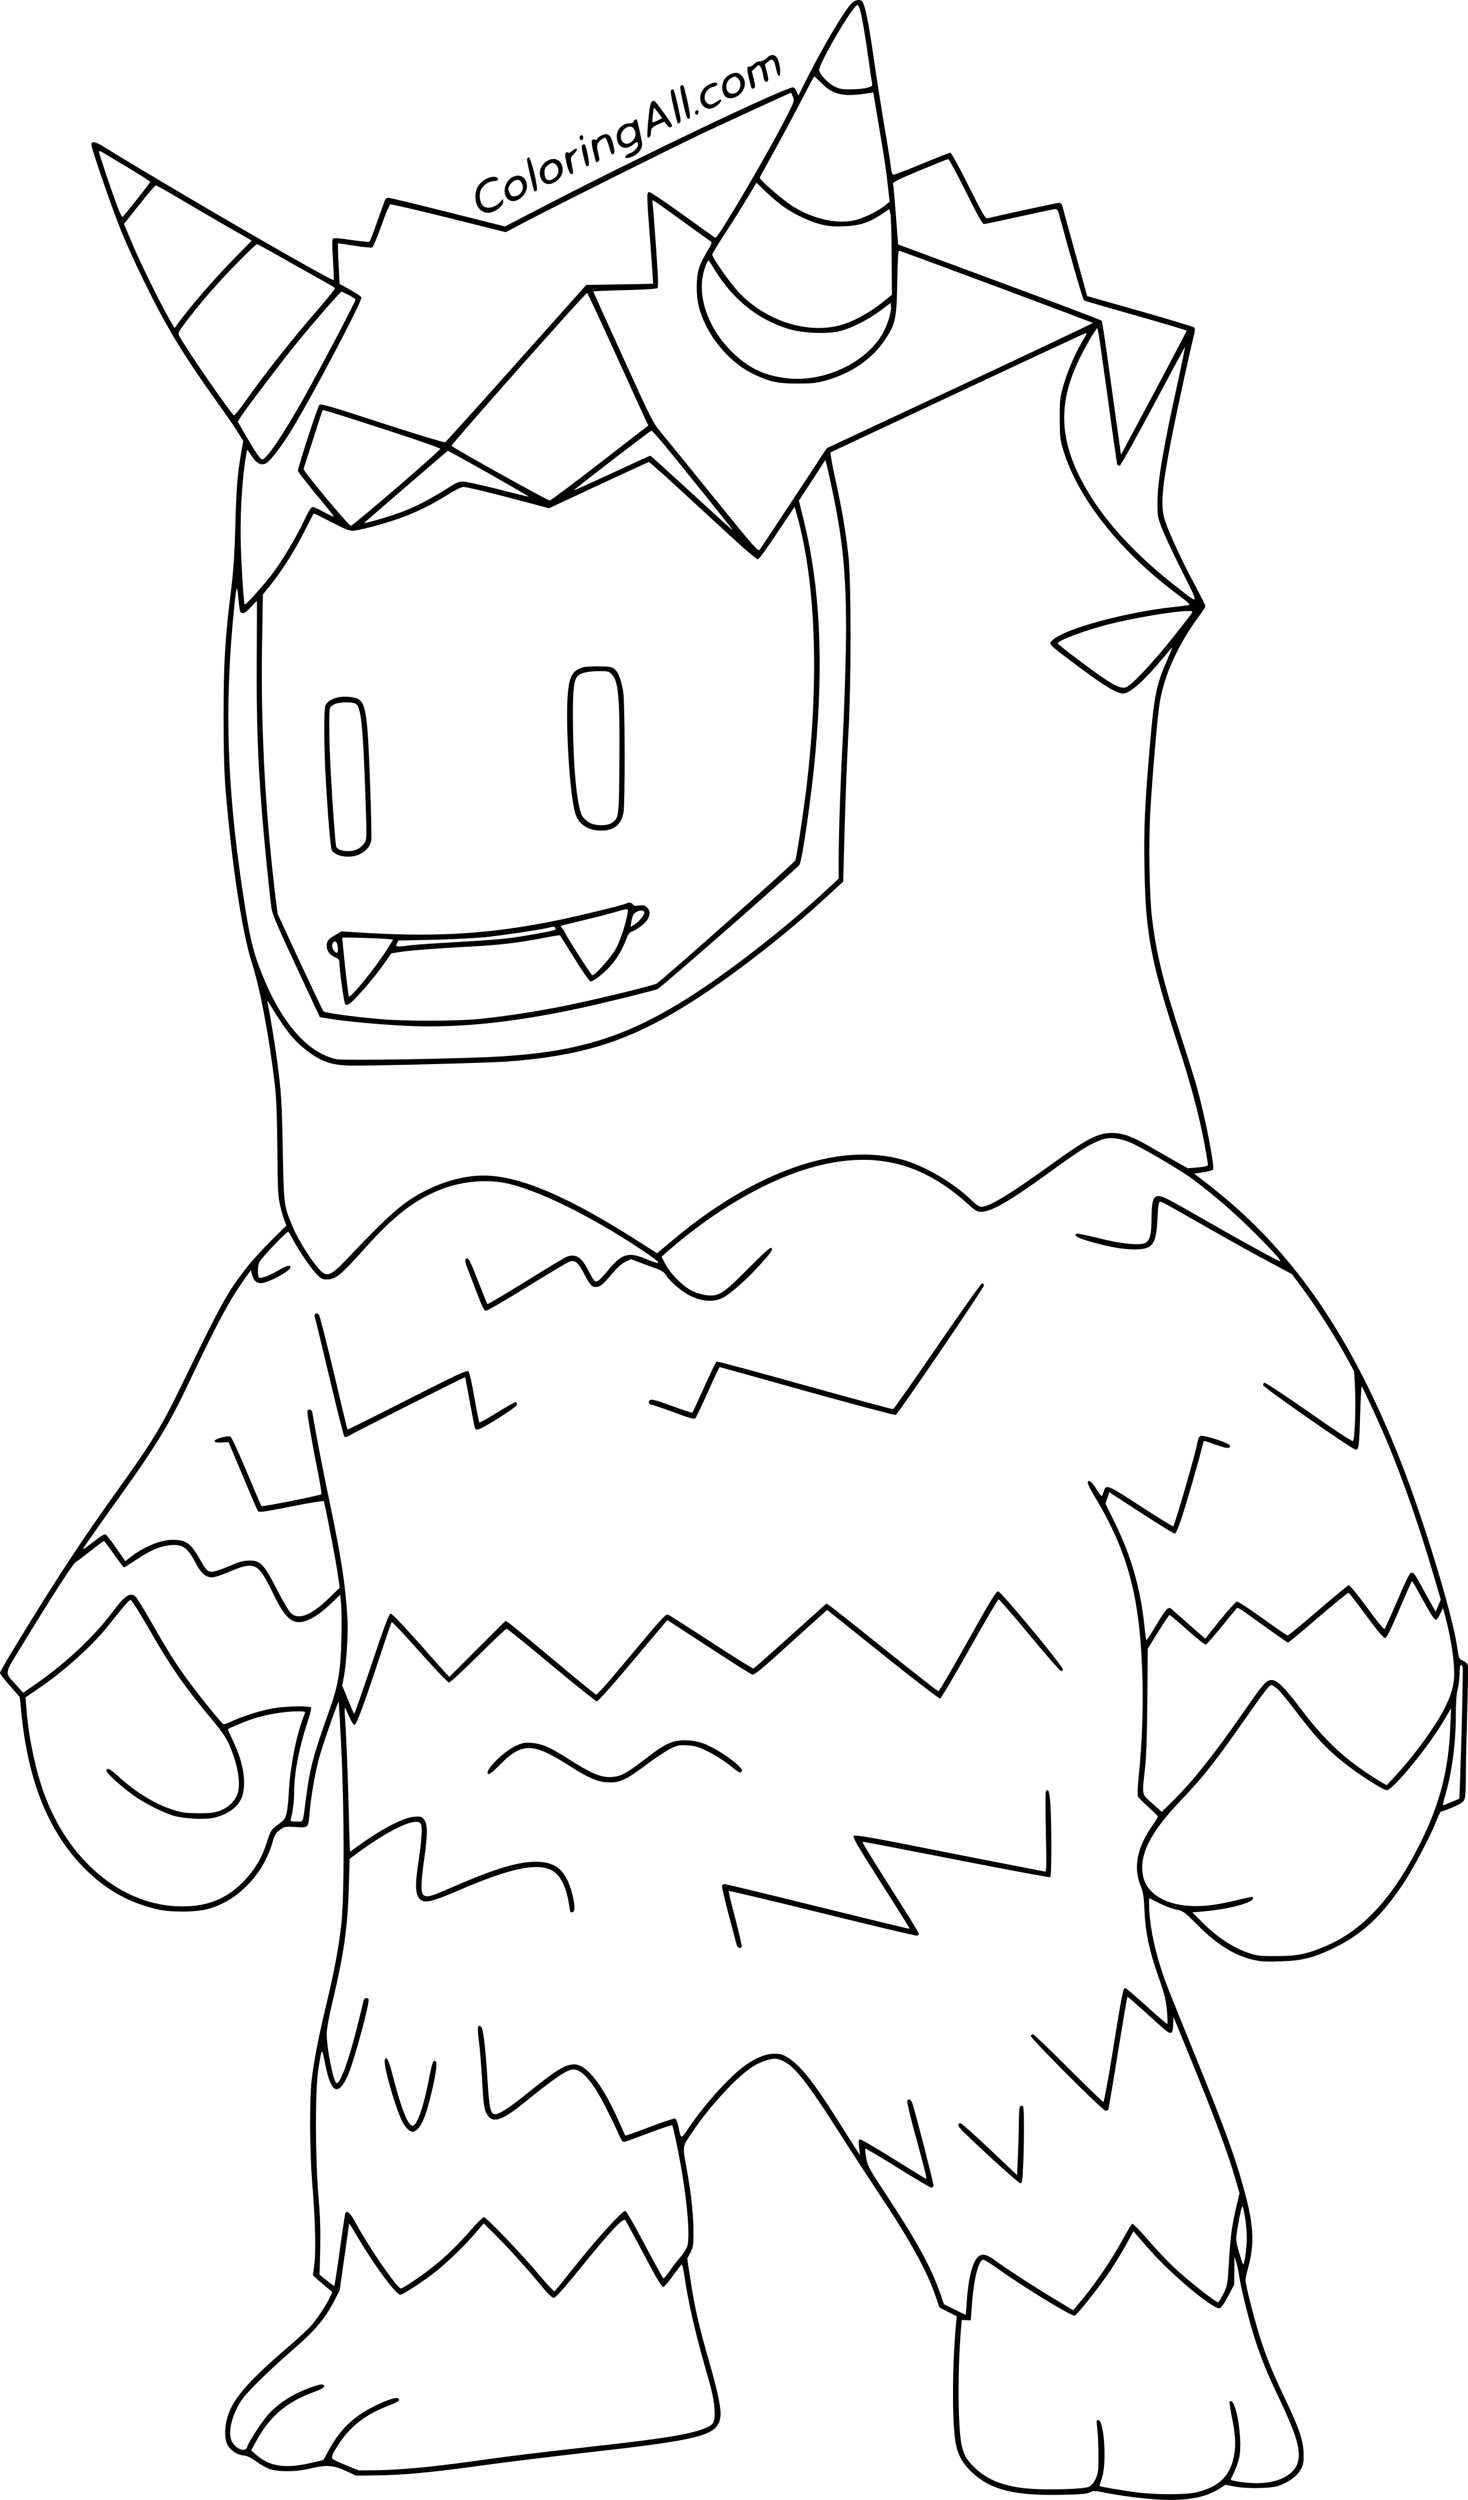 <?xml version="1.0" encoding="UTF-8"?>
<svg xmlns="http://www.w3.org/2000/svg" version="1.0" viewBox="0 0 1172.735 1996.83" preserveAspectRatio="xMidYMid meet">
  <g transform="translate(-202,1998.982) scale(0.1,-0.1)" fill="#000000" stroke="none">
    <path d="M8820 19960 c-63 -67 -230 -351 -362 -614 l-60 -120 -13 31 c-7 16 -19 32 -27 35 -36 14 -1193 -536 -1943 -924 l-361 -187 -454 114 c-250 63 -465 115 -477 115 -14 0 -24 -9 -31 -27 -6 -16 -33 -93 -62 -173 -28 -80 -54 -148 -58 -151 -4 -4 -69 3 -145 14 -92 14 -141 17 -147 11 -7 -7 -7 -63 0 -169 5 -87 8 -160 6 -162 -13 -13 -1238 696 -1840 1066 -68 42 -96 46 -96 15 0 -30 157 -486 230 -669 39 -99 123 -284 185 -411 181 -371 315 -593 582 -966 76 -106 156 -222 177 -257 l39 -63 -17 -97 c-30 -180 -38 -276 -46 -581 -6 -227 -15 -356 -33 -505 -49 -387 -61 -590 -61 -1015 0 -282 5 -454 17 -600 49 -583 132 -1134 208 -1367 67 -207 140 -595 185 -983 12 -102 17 -253 20 -512 2 -326 5 -375 23 -452 11 -47 27 -101 35 -120 l14 -35 -119 -118 c-66 -65 -156 -164 -200 -220 -151 -193 -199 -279 -516 -933 -171 -352 -235 -456 -572 -925 -246 -344 -477 -699 -779 -1198 -56 -92 -102 -173 -102 -180 0 -7 36 -53 79 -103 l79 -90 12 -120 c54 -560 222 -969 517 -1260 169 -167 361 -271 588 -319 89 -19 270 -19 359 0 243 51 465 270 542 535 18 64 27 79 60 103 37 27 43 28 127 23 104 -6 100 -9 111 122 9 109 42 305 72 418 21 84 154 467 160 462 1 -2 10 -165 20 -363 25 -503 25 -1203 1 -1413 -23 -201 -56 -376 -123 -655 -61 -256 -97 -442 -115 -597 -17 -148 -15 -575 5 -815 24 -283 31 -542 17 -650 l-11 -90 33 -30 c18 -16 53 -46 77 -66 l44 -36 -19 -44 c-27 -60 -103 -174 -154 -231 -23 -26 -108 -104 -189 -174 -304 -260 -430 -405 -472 -542 -27 -84 -28 -176 -5 -227 22 -46 79 -84 131 -89 28 -2 58 -16 103 -49 35 -26 86 -54 114 -62 72 -21 205 -19 306 5 136 33 191 30 291 -16 l85 -39 160 2 c209 2 447 24 835 78 173 24 538 69 810 100 963 108 1080 139 1105 286 9 55 -17 191 -80 410 -95 330 -125 462 -164 721 l-21 137 25 47 c23 43 25 58 25 168 0 129 -17 291 -50 477 -39 219 -42 194 36 311 144 217 372 462 498 537 66 39 147 63 185 55 118 -28 211 -140 528 -639 77 -121 203 -314 280 -430 248 -370 391 -629 458 -829 l30 -88 69 -35 69 -35 -6 -66 c-29 -310 -32 -730 -7 -919 15 -110 54 -186 135 -262 151 -141 338 -187 720 -179 146 3 197 7 221 19 28 14 39 14 95 3 134 -28 339 -55 474 -61 213 -9 357 18 467 88 l48 31 68 -13 c98 -20 294 -17 357 5 80 29 143 74 173 125 24 40 27 56 26 126 -1 107 -33 201 -144 436 -107 223 -154 341 -209 514 -45 145 -111 406 -111 442 0 13 9 56 20 95 50 182 47 322 -15 565 -73 283 -155 513 -407 1133 -229 564 -230 566 -268 680 -61 184 -100 386 -100 521 l0 57 78 -39 c42 -22 104 -45 137 -52 58 -12 64 -16 170 -122 159 -160 299 -247 453 -281 57 -13 106 -15 216 -11 167 5 264 30 421 106 228 111 383 255 560 522 80 120 226 400 265 507 12 34 28 62 34 62 6 0 47 15 91 33 54 23 84 42 92 58 9 16 13 77 13 184 0 88 5 319 11 513 6 194 8 364 5 378 -4 16 -19 30 -39 39 -31 13 -33 16 -45 102 -35 257 -273 1038 -457 1502 -365 923 -789 1565 -1355 2054 -63 54 -154 129 -203 165 l-87 67 70 11 c39 6 75 15 80 20 17 17 -61 418 -130 666 -17 59 -72 237 -124 396 -140 426 -198 661 -232 942 -22 175 -29 602 -15 850 17 299 59 782 76 881 37 221 150 466 316 690 27 37 49 71 49 77 0 6 -39 84 -86 172 -98 182 -200 401 -235 505 -40 119 -30 253 52 675 40 203 146 691 175 804 11 43 12 62 4 70 -6 6 -201 65 -433 131 l-422 120 -97 350 c-53 193 -99 360 -102 373 -4 12 -14 22 -24 22 -14 0 -465 -97 -575 -124 -15 -4 -41 42 -150 260 -77 155 -137 264 -145 264 -8 0 -111 -41 -230 -90 -119 -50 -222 -88 -228 -86 -6 2 -14 33 -18 68 -4 34 -27 181 -52 324 -24 144 -62 387 -84 540 -40 280 -70 425 -91 450 -19 24 -59 16 -89 -16z m69 -42 c14 -43 45 -224 71 -413 11 -82 23 -162 26 -177 5 -25 2 -28 -38 -39 -24 -7 -81 -13 -128 -13 -70 -1 -93 3 -132 22 -51 25 -115 92 -124 129 -11 41 271 523 306 523 5 0 13 -15 19 -32z m-301 -597 c89 -90 173 -107 373 -75 l35 6 42 -249 c51 -304 60 -362 76 -509 l13 -115 -36 -30 c-49 -40 -155 -94 -225 -114 -142 -41 -343 1 -512 106 -79 50 -264 210 -264 229 0 5 24 50 54 102 61 107 248 455 325 606 29 56 54 102 56 102 2 0 30 -27 63 -59z m-234 -103 c13 -31 12 -37 -41 -141 -143 -287 -554 -987 -578 -987 -3 0 -120 84 -261 186 -149 108 -262 183 -270 180 -19 -7 -18 -23 11 -405 13 -179 24 -326 22 -327 -1 -1 -122 -4 -268 -6 l-266 -4 -35 -40 c-19 -21 -270 -302 -557 -624 -287 -322 -528 -588 -534 -593 -7 -4 -225 62 -502 152 -406 133 -492 158 -503 147 -14 -13 -172 -498 -172 -526 0 -8 66 -93 145 -189 80 -95 144 -176 142 -178 -3 -2 -38 14 -78 36 -41 23 -82 41 -91 41 -12 0 -32 -31 -68 -107 -70 -149 -191 -348 -274 -452 -86 -107 -195 -226 -201 -220 -7 8 -24 256 -31 464 -7 216 7 491 32 665 9 58 17 106 18 107 1 2 18 -21 37 -50 40 -61 77 -79 116 -57 33 19 116 127 193 250 162 262 577 1048 567 1074 -3 8 -44 36 -90 61 l-84 47 -6 112 c-4 61 -7 134 -7 162 l0 51 130 -20 c71 -11 135 -17 143 -14 8 3 40 80 73 172 32 92 65 170 72 172 7 3 217 -46 467 -108 l455 -114 167 88 c250 131 1210 610 1428 712 172 81 676 312 683 314 2 1 9 -13 16 -31z m-5302 -573 c92 -55 168 -104 168 -108 0 -7 -170 -223 -220 -280 -4 -5 -22 29 -39 75 -42 109 -151 432 -151 447 0 7 15 3 38 -11 20 -13 112 -68 204 -123z m6683 -185 c89 -180 134 -260 145 -260 9 0 137 27 285 60 148 33 277 60 286 60 13 0 21 -12 28 -37 106 -391 192 -687 201 -693 6 -4 193 -58 415 -121 223 -63 405 -117 405 -121 0 -3 -118 -228 -262 -499 l-263 -492 -26 189 c-15 104 -48 343 -74 531 -26 187 -50 346 -54 351 -3 5 -370 144 -816 309 l-810 300 -7 89 c-22 291 -30 381 -34 395 -4 13 41 35 213 107 120 50 223 91 228 91 6 1 69 -116 140 -259z m-1453 -123 c84 -60 213 -120 305 -142 55 -13 99 -16 180 -13 123 6 195 29 298 98 l60 40 8 -38 c5 -20 10 -174 10 -342 l2 -305 -84 -67 c-103 -82 -234 -152 -337 -178 -265 -68 -593 41 -804 267 -71 76 -210 274 -210 299 0 7 46 84 103 171 57 87 136 213 177 281 l73 122 76 -73 c42 -40 106 -94 143 -120z m-4808 54 c111 -65 281 -165 379 -221 l178 -102 -168 -172 c-139 -142 -337 -372 -428 -499 l-20 -28 -40 68 c-75 130 -232 449 -298 606 l-67 158 123 154 c67 85 126 154 131 154 5 1 100 -52 210 -118z m3991 -162 c121 -88 226 -164 234 -168 10 -6 5 -23 -28 -76 -69 -116 -84 -166 -85 -285 -1 -117 20 -202 76 -315 81 -161 224 -308 371 -380 133 -65 197 -79 357 -79 109 0 151 4 218 22 209 57 376 170 482 328 84 126 93 167 98 462 3 185 7 252 16 249 221 -78 1546 -573 1546 -577 0 -3 -478 -230 -1062 -503 l-1063 -497 -260 -395 c-143 -217 -267 -404 -275 -415 -14 -18 -33 4 -360 407 -190 235 -379 468 -421 518 -75 90 -78 97 -312 611 -130 286 -237 522 -237 525 0 3 113 8 251 11 159 4 255 10 262 17 7 7 4 99 -12 323 -12 172 -24 328 -27 346 -3 17 -1 32 3 32 4 0 107 -73 228 -161z m-3213 -287 c95 -54 233 -131 306 -172 73 -40 135 -77 138 -81 3 -5 -53 -75 -123 -156 -226 -261 -426 -513 -602 -761 -40 -57 -77 -102 -82 -100 -21 8 -381 530 -438 636 -11 20 -5 31 50 105 121 160 255 314 408 470 85 86 158 157 163 157 4 0 86 -44 180 -98z m3467 -90 c147 -246 342 -407 591 -487 112 -36 307 -46 415 -21 94 22 232 92 330 166 l80 60 3 -31 c4 -40 -30 -151 -67 -214 -138 -239 -479 -395 -778 -355 -169 22 -286 78 -410 194 -209 197 -303 470 -234 679 12 37 26 67 29 67 4 0 22 -26 41 -58z m-2912 -219 c29 -16 53 -32 53 -37 0 -15 -286 -560 -408 -776 -169 -302 -303 -500 -337 -500 -16 0 -51 52 -143 210 l-53 92 27 42 c51 78 342 461 449 591 137 168 344 405 353 405 4 0 30 -12 59 -27z m2108 -420 c109 -241 218 -479 241 -530 l43 -92 -385 -298 c-211 -164 -392 -299 -402 -301 -14 -2 -761 413 -785 437 -7 7 1069 1221 1083 1221 3 0 96 -197 205 -437z m3956 -412 c38 -283 72 -518 75 -523 3 -4 11 -8 19 -8 7 0 125 211 266 475 139 261 254 474 255 472 2 -2 -21 -113 -50 -248 -122 -551 -169 -822 -169 -984 -1 -112 1 -126 33 -210 18 -49 90 -203 160 -342 142 -285 145 -276 -37 -134 -351 273 -606 557 -758 844 -191 358 -191 657 -1 1022 28 55 67 124 86 153 l35 53 8 -28 c4 -15 39 -259 78 -542z m-171 523 c0 -3 -18 -36 -40 -72 -55 -94 -117 -240 -148 -352 -24 -85 -27 -111 -26 -255 0 -145 3 -168 28 -250 120 -393 459 -818 931 -1167 47 -34 81 -65 77 -69 -4 -3 -61 -11 -127 -18 -372 -39 -869 -173 -964 -262 -36 -34 -40 -30 139 -165 257 -195 367 -264 422 -264 55 0 173 106 327 293 35 42 65 77 67 77 1 0 -17 -44 -40 -98 -88 -198 -106 -287 -140 -687 -41 -481 -49 -653 -43 -982 8 -523 51 -744 267 -1407 104 -318 172 -575 215 -809 14 -76 25 -144 25 -152 0 -9 -24 -15 -80 -20 l-81 -7 -97 55 c-53 30 -148 84 -210 120 -138 80 -214 107 -299 107 -112 0 -200 -46 -483 -250 -323 -234 -497 -340 -558 -340 -18 0 -42 15 -77 49 -141 139 -372 275 -549 326 -511 146 -1181 -87 -1838 -638 l-129 -108 -147 94 c-569 364 -954 527 -1242 527 -141 0 -305 -43 -455 -118 -175 -87 -284 -181 -610 -524 -135 -143 -165 -162 -210 -138 -50 27 -192 240 -246 369 -72 172 -71 166 -80 611 -7 391 -11 453 -45 715 -15 117 -56 369 -74 450 -5 25 -5 34 1 25 144 -234 201 -307 301 -385 117 -92 200 -122 344 -127 123 -4 1103 21 1259 32 566 41 929 148 1357 401 353 207 850 587 1228 939 l106 98 12 443 c7 244 20 572 29 729 24 415 24 1229 0 1437 -24 208 -50 361 -104 607 -26 116 -42 211 -37 213 5 2 464 217 1019 478 556 260 1013 474 1018 474 4 1 7 -2 7 -5z m-5525 -791 c199 -65 362 -122 362 -128 3 -13 -697 -615 -714 -615 -17 0 -383 439 -378 454 2 6 36 112 76 236 39 124 73 228 75 232 5 7 68 -13 579 -179z m2216 -175 c403 -498 501 -621 478 -602 -13 11 -165 150 -336 307 -172 158 -315 287 -318 287 -3 0 -141 -63 -307 -140 -166 -77 -302 -139 -304 -137 -4 4 611 477 621 477 6 0 81 -87 166 -192z m-1466 -150 c178 -101 322 -184 320 -186 -1 -1 -110 25 -241 59 -131 33 -257 61 -280 62 -31 2 -54 -6 -95 -32 -215 -137 -344 -199 -532 -255 -136 -41 -174 -50 -164 -40 16 16 662 573 665 573 2 1 149 -81 327 -181z m2755 -188 c82 -400 106 -705 97 -1225 -4 -192 -13 -476 -21 -630 -20 -373 -36 -822 -36 -1026 l0 -167 -68 -63 c-342 -323 -841 -710 -1180 -918 -474 -291 -850 -404 -1457 -440 -310 -19 -1248 -34 -1306 -22 -220 48 -419 264 -573 624 -93 219 -122 336 -185 767 -114 774 -135 1401 -71 2105 28 300 32 317 45 180 9 -100 12 -110 31 -113 15 -2 35 12 67 47 25 28 47 51 49 51 1 0 1 -204 -1 -452 -3 -478 7 -796 40 -1218 19 -244 60 -657 78 -786 7 -47 50 -149 198 -465 l188 -404 73 -12 c150 -25 484 -54 687 -60 396 -11 800 33 1315 143 179 38 581 137 624 154 23 8 1103 954 1132 991 22 27 99 566 128 894 66 733 36 1338 -93 1858 l-39 158 106 162 105 162 14 -50 c7 -27 31 -138 53 -245z m-1227 58 c133 -123 324 -298 425 -391 100 -93 189 -167 197 -165 9 2 78 97 154 212 l139 208 15 -53 c158 -555 184 -1362 72 -2249 -25 -192 -70 -489 -81 -522 -5 -18 -1074 -967 -1109 -985 -35 -18 -502 -131 -736 -178 -240 -48 -498 -87 -699 -106 -164 -16 -599 -16 -770 0 -235 21 -444 50 -456 63 -6 7 -91 185 -189 395 l-177 383 -14 107 c-83 682 -120 1343 -111 2011 l7 433 62 77 c92 115 190 270 270 427 39 77 72 142 74 144 1 2 63 -29 138 -68 93 -49 145 -71 169 -71 46 0 234 49 366 95 135 47 261 108 391 189 64 41 115 66 133 66 29 0 236 -50 517 -126 l166 -44 394 184 c217 101 399 185 403 185 5 1 118 -99 250 -221z m4088 -985 c-5 -10 -76 -101 -157 -203 -160 -200 -322 -372 -367 -389 -50 -19 -121 21 -394 227 -84 63 -153 118 -153 123 0 22 202 98 395 149 191 50 519 106 638 109 43 1 47 -1 38 -16z m-474 -4237 c119 -57 399 -223 484 -287 167 -126 311 -250 453 -389 150 -147 252 -257 244 -265 -5 -5 -315 164 -603 330 -126 73 -259 147 -294 165 -110 55 -131 31 -132 -154 0 -125 -13 -174 -49 -194 -44 -23 -195 -8 -375 38 -88 22 -165 38 -172 36 -33 -13 7 -36 110 -65 159 -44 257 -61 351 -61 146 0 173 37 183 253 5 102 9 127 21 127 16 0 4 7 407 -223 160 -91 370 -208 467 -259 l178 -95 63 -84 c126 -167 286 -418 389 -609 l46 -85 7 -137 c7 -143 -2 -396 -15 -418 -5 -8 -116 64 -353 230 -191 133 -351 239 -357 235 -5 -3 -10 -12 -10 -19 0 -17 716 -516 740 -516 25 0 29 29 36 288 4 122 9 220 12 218 11 -11 150 -314 207 -451 127 -305 258 -683 369 -1062 l56 -191 -21 -48 -20 -48 -50 89 c-28 50 -67 120 -87 158 -28 51 -42 67 -56 65 -15 -2 -41 -55 -113 -223 -52 -121 -98 -224 -102 -228 -5 -5 -68 73 -141 173 -75 103 -138 180 -146 178 -7 -2 -117 -93 -245 -203 -128 -110 -237 -200 -243 -199 -7 1 -97 63 -201 138 -104 75 -196 135 -204 134 -9 -2 -69 -70 -135 -150 l-118 -148 -127 112 c-69 61 -134 118 -143 126 -25 21 -39 7 -123 -132 -38 -64 -73 -116 -76 -116 -3 0 -11 52 -17 116 -31 296 -105 553 -233 814 l-78 160 16 45 15 46 27 -18 c275 -181 484 -313 495 -313 10 0 28 41 55 123 49 150 144 481 162 560 6 31 16 57 20 57 4 0 47 -14 94 -31 86 -31 120 -33 109 -5 -8 22 -213 87 -235 75 -10 -5 -20 -27 -24 -55 -10 -68 -173 -633 -192 -666 -2 -4 -119 68 -259 159 -275 179 -279 181 -298 114 -5 -17 -12 -31 -16 -31 -4 0 -24 27 -44 60 -36 58 -66 78 -66 44 0 -9 21 -51 46 -93 278 -457 375 -824 391 -1486 6 -253 -5 -528 -32 -781 -7 -76 -9 -136 -4 -145 5 -9 42 -47 84 -84 41 -37 75 -71 75 -76 0 -4 -20 -37 -45 -73 -122 -174 -153 -335 -92 -482 20 -49 25 -82 30 -199 8 -175 37 -314 113 -529 46 -131 58 -180 66 -264 5 -57 7 -106 4 -109 -3 -3 -77 60 -165 141 -89 80 -165 146 -171 146 -18 0 -25 -36 -96 -477 -38 -238 -74 -433 -79 -433 -6 0 -132 122 -280 270 -148 149 -275 270 -282 270 -6 0 -15 -5 -19 -11 -9 -14 575 -599 598 -599 9 0 19 4 22 8 2 4 37 208 76 453 40 244 74 446 76 448 3 4 39 -28 253 -221 96 -88 109 -88 113 -4 l3 65 154 -377 c174 -425 282 -717 336 -904 l37 -127 -22 -93 c-39 -164 -50 -249 -62 -448 -11 -191 -12 -196 -45 -263 -18 -37 -38 -67 -43 -67 -20 0 -249 182 -350 277 -58 55 -154 157 -214 227 -60 70 -114 125 -120 123 -6 -2 -37 -53 -70 -113 -94 -175 -236 -383 -369 -538 l-34 -40 -139 84 c-162 97 -392 246 -483 313 -73 54 -110 60 -144 23 -41 -44 -73 -179 -84 -354 -3 -56 -8 -102 -9 -102 -2 0 -42 19 -88 42 l-85 42 -31 90 c-72 206 -184 410 -431 786 -137 208 -149 230 -159 293 -7 37 -10 71 -7 74 3 3 119 -66 257 -152 139 -87 259 -158 268 -159 9 0 18 6 20 15 2 14 -136 553 -169 657 -11 32 -33 43 -41 19 -3 -6 17 -93 43 -192 121 -447 118 -435 100 -426 -9 5 -126 77 -259 160 -133 83 -250 151 -259 151 -14 0 -15 -9 -10 -62 l7 -63 -39 60 c-21 33 -89 140 -151 238 -183 289 -283 415 -383 479 -44 28 -61 33 -112 33 -72 0 -164 -40 -253 -109 -127 -98 -319 -316 -438 -495 -54 -81 -54 -81 -74 22 -7 33 -18 61 -26 64 -8 3 -100 -27 -204 -67 -105 -40 -192 -71 -194 -69 -2 2 -24 50 -49 107 -130 296 -259 462 -360 462 -71 0 -146 -46 -372 -229 -156 -126 -240 -179 -268 -168 -30 11 -39 57 -52 267 -18 282 -35 417 -52 431 -28 24 -32 -5 -17 -116 8 -60 19 -198 25 -305 11 -211 18 -253 50 -294 45 -57 120 -28 294 114 238 193 337 260 387 260 70 0 161 -109 266 -320 43 -85 87 -179 99 -207 12 -30 28 -53 36 -53 8 0 97 32 197 70 101 39 186 67 190 63 7 -7 45 -186 70 -328 52 -293 74 -569 50 -639 -7 -21 -33 -62 -59 -91 -25 -29 -63 -78 -84 -109 -21 -31 -42 -56 -46 -56 -4 0 -72 122 -150 270 -79 149 -148 270 -155 270 -24 0 -205 -196 -377 -410 -99 -124 -184 -229 -188 -233 -4 -4 -61 56 -126 134 -132 158 -420 459 -440 459 -7 0 -51 -44 -98 -97 -100 -115 -204 -217 -302 -295 -92 -74 -245 -178 -262 -178 -29 0 -252 322 -358 518 -47 87 -75 112 -87 80 -3 -7 -22 -140 -44 -295 -21 -156 -41 -283 -44 -283 -3 0 -30 20 -61 45 l-56 45 5 202 c3 150 0 262 -14 428 -26 314 -27 845 -1 1010 28 179 28 179 54 47 46 -236 102 -267 179 -102 48 105 182 594 168 616 -9 15 -32 10 -38 -8 -2 -10 -23 -94 -46 -186 -67 -276 -139 -477 -170 -477 -25 0 -80 273 -80 398 0 34 20 143 50 267 89 378 118 585 127 913 l6 214 52 38 c255 189 462 289 511 249 21 -17 16 -118 -17 -339 -24 -166 -20 -231 13 -268 37 -39 93 -26 313 68 412 178 629 224 748 157 65 -36 114 -137 133 -272 8 -61 11 -66 29 -58 20 7 19 54 -4 146 -51 198 -141 267 -331 254 -144 -10 -333 -72 -660 -216 -139 -61 -175 -70 -198 -47 -22 22 -20 94 7 288 28 198 28 277 -1 313 -19 25 -26 27 -78 23 -88 -6 -270 -102 -456 -238 -29 -22 -55 -40 -57 -40 -2 0 -7 132 -10 293 -7 290 -21 659 -32 791 -3 39 -2 67 2 63 3 -4 18 -35 33 -70 14 -34 33 -63 41 -65 17 -3 78 164 234 638 32 96 61 178 64 183 4 4 105 -103 224 -238 120 -135 225 -245 234 -245 9 0 114 97 233 215 119 118 221 215 227 215 6 0 167 -130 358 -290 191 -159 354 -290 363 -290 10 0 132 136 290 325 l273 324 112 -73 c62 -40 211 -137 332 -216 121 -79 227 -145 237 -147 10 -3 70 43 170 133 84 76 214 193 289 261 l137 123 443 -355 c244 -196 451 -354 459 -353 8 2 115 181 236 398 122 217 226 395 232 395 5 0 116 -128 246 -285 130 -157 243 -286 251 -288 9 -2 15 4 15 15 0 26 -491 617 -515 621 -17 2 -58 -65 -244 -398 -123 -220 -228 -400 -234 -400 -5 0 -197 150 -426 333 -229 184 -429 342 -443 351 l-26 17 -287 -258 c-158 -142 -291 -260 -296 -261 -5 -2 -156 92 -336 210 -180 117 -335 216 -345 220 -20 8 -44 -19 -383 -425 -99 -119 -185 -215 -192 -214 -6 1 -159 126 -339 277 -180 151 -340 283 -356 294 l-29 19 -225 -224 -224 -224 -29 30 c-15 17 -117 130 -225 253 -114 128 -204 222 -214 222 -14 0 -44 -79 -152 -400 -74 -220 -137 -400 -140 -400 -3 0 -25 51 -50 113 l-46 112 12 65 c22 111 36 350 30 465 -17 288 -48 485 -150 972 -36 172 -79 390 -96 485 -17 95 -33 183 -35 196 -5 22 -29 30 -39 13 -6 -9 38 -266 86 -503 17 -87 29 -160 25 -164 -10 -10 -472 -102 -478 -95 -3 3 -57 129 -120 279 -67 160 -120 274 -129 277 -27 8 -125 -19 -125 -35 0 -12 12 -14 56 -13 l55 3 113 -268 c61 -147 116 -274 121 -282 8 -13 45 -8 265 36 141 28 258 47 261 43 9 -15 90 -436 110 -568 l18 -124 -85 -82 c-143 -138 -241 -177 -304 -122 -14 12 -65 98 -113 191 -105 204 -131 231 -220 230 -39 0 -78 -9 -122 -28 -129 -55 -174 -68 -200 -58 -17 6 -41 38 -72 94 -74 131 -111 158 -219 158 -97 0 -234 -57 -341 -142 l-37 -29 -71 103 c-39 57 -77 106 -85 110 -8 5 -31 -6 -62 -30 -96 -75 -127 -97 -118 -82 16 28 119 175 284 405 297 414 404 590 556 912 229 483 329 670 453 842 l46 65 9 -34 c12 -48 35 -70 71 -70 55 0 236 97 236 126 0 23 -28 16 -98 -25 -74 -43 -136 -66 -152 -56 -13 8 -13 86 1 121 10 28 215 244 231 244 4 0 22 -28 39 -62 41 -81 140 -226 190 -278 34 -35 45 -40 82 -40 69 0 109 33 308 255 226 253 391 380 599 463 159 63 351 83 510 53 249 -47 689 -262 1110 -544 153 -103 158 -121 14 -61 -136 56 -189 39 -300 -98 -32 -38 -66 -74 -77 -80 -25 -13 -33 -3 -82 93 -51 99 -97 127 -169 99 -14 -5 -161 -93 -326 -196 -165 -102 -303 -184 -306 -181 -3 3 -35 81 -71 174 -67 175 -86 210 -103 184 -5 -9 -2 -31 10 -60 9 -25 44 -115 76 -198 47 -125 61 -153 77 -153 11 0 158 85 327 190 168 104 321 195 338 201 46 16 71 -4 117 -93 47 -91 62 -108 92 -108 38 0 56 14 127 99 45 53 81 87 112 101 l45 22 57 -22 c31 -12 90 -33 130 -48 57 -20 77 -33 93 -58 33 -54 130 -135 199 -168 94 -44 189 -49 258 -11 62 34 185 142 287 255 95 104 112 127 97 142 -7 7 -62 -42 -184 -165 -199 -200 -233 -223 -327 -214 -32 3 -84 17 -117 33 -75 35 -179 139 -219 217 l-30 58 40 36 c397 348 836 598 1215 692 461 114 832 19 1188 -303 62 -57 78 -66 110 -66 81 1 217 78 519 296 284 206 337 239 443 280 61 24 157 12 247 -30z m-8137 -3281 c41 -58 77 -105 81 -105 4 0 50 29 102 64 110 74 189 107 273 114 98 7 133 -20 205 -157 36 -69 75 -101 124 -101 17 0 68 17 115 36 230 98 249 89 376 -173 96 -198 154 -245 258 -210 60 21 127 67 208 145 l66 63 7 -77 c4 -42 5 -172 2 -288 -6 -241 -27 -365 -92 -546 -133 -373 -160 -476 -190 -710 -28 -214 -18 -190 -77 -190 -47 0 -50 1 -44 23 14 46 26 145 26 217 1 152 38 345 106 552 20 59 33 112 29 118 -10 16 -200 12 -306 -6 -98 -17 -260 -69 -339 -109 -26 -13 -51 -20 -56 -17 -18 12 -167 194 -255 312 -112 150 -177 251 -316 495 -63 110 -122 206 -131 213 -45 35 -85 7 -189 -132 -148 -195 -361 -395 -599 -562 l-109 -76 -57 64 c-94 104 -98 77 47 314 239 392 409 656 430 666 11 6 65 47 119 90 54 43 102 78 106 78 4 0 40 -47 80 -105z m10439 -333 c89 -161 110 -194 124 -189 7 2 22 23 33 48 l22 44 12 -45 c35 -130 62 -268 72 -380 14 -151 1 -222 -62 -356 -71 -148 -243 -387 -405 -562 l-67 -72 -37 21 c-272 163 -438 312 -640 577 -143 188 -197 242 -242 242 -43 0 -67 -28 -218 -246 -248 -357 -411 -561 -575 -723 l-85 -84 -75 67 c-87 78 -83 57 -60 271 12 106 17 269 20 557 l3 408 83 135 c46 74 87 134 91 135 4 0 69 -54 143 -121 74 -66 141 -119 147 -116 7 2 64 67 127 145 64 78 119 144 122 148 4 3 31 -11 60 -32 280 -201 341 -244 348 -244 5 0 114 90 241 200 128 110 237 199 243 197 5 -2 68 -84 141 -183 84 -115 138 -179 149 -179 13 0 40 53 114 227 53 125 99 228 102 228 3 0 34 -53 69 -118z m-10173 -239 c184 -323 294 -481 511 -741 113 -135 139 -178 184 -314 35 -105 47 -213 30 -276 -17 -61 -71 -117 -139 -144 -48 -18 -76 -22 -177 -22 -107 1 -130 4 -216 32 -139 46 -292 141 -427 266 -58 55 -92 70 -92 42 0 -18 104 -114 204 -188 90 -67 254 -151 341 -174 85 -22 244 -30 313 -14 121 27 209 97 231 185 28 113 2 261 -74 422 -25 53 -45 97 -45 99 0 6 122 58 202 85 99 33 251 59 352 59 61 0 67 -2 61 -17 -61 -145 -113 -395 -126 -603 -12 -197 -20 -231 -59 -262 -16 -13 -43 -33 -59 -46 -23 -17 -36 -44 -60 -120 -37 -118 -92 -212 -178 -303 -125 -132 -268 -198 -453 -206 -482 -23 -935 329 -1144 890 -69 186 -127 455 -144 676 l-8 103 86 58 c216 145 457 362 582 523 114 145 159 197 172 197 7 0 66 -93 132 -207z m10508 -328 c5 -14 -6 -515 -20 -901 l-6 -152 -62 -26 c-33 -14 -64 -26 -68 -26 -3 0 2 28 13 63 56 185 89 425 89 654 0 103 5 171 15 210 8 31 15 88 15 125 0 64 10 87 24 53z m-1478 -177 c20 -18 77 -86 126 -151 189 -249 278 -343 460 -480 108 -81 263 -177 286 -177 50 0 340 356 462 565 l52 90 -6 -146 c-13 -339 -80 -605 -231 -914 -213 -436 -459 -708 -755 -836 -157 -68 -234 -84 -405 -84 -142 0 -155 2 -237 31 -113 40 -241 126 -348 233 l-85 85 90 8 c226 20 428 79 392 115 -3 3 -60 -9 -125 -25 -66 -17 -166 -36 -223 -42 -287 -31 -497 65 -529 242 -30 163 61 343 300 593 179 187 273 306 521 660 153 219 189 265 208 265 6 0 27 -15 47 -32z m-261 -4212 c8 -43 15 -121 15 -174 -1 -96 -20 -226 -32 -207 -3 6 -17 51 -32 101 -25 90 -25 92 -10 185 17 104 35 182 40 176 3 -2 11 -39 19 -81z m-4800 -306 c101 -192 142 -260 154 -258 8 2 43 43 78 91 34 48 65 88 70 88 4 0 13 -42 21 -93 26 -187 83 -439 157 -698 61 -212 78 -283 82 -357 7 -114 -2 -132 -84 -163 -129 -48 -313 -78 -913 -145 -471 -53 -635 -73 -970 -120 -299 -42 -560 -65 -740 -67 l-135 -1 -98 40 c-54 22 -103 45 -109 51 -14 14 -3 41 51 124 90 135 205 226 373 293 104 41 117 50 101 66 -15 15 -90 -10 -204 -67 -156 -78 -263 -182 -350 -341 -23 -43 -43 -80 -45 -82 -2 -2 -54 -14 -116 -28 -195 -43 -317 -23 -422 69 l-39 35 39 72 c108 200 247 318 467 396 72 26 95 46 63 58 -18 7 -136 -35 -220 -78 -88 -46 -170 -109 -224 -174 -52 -62 -150 -216 -158 -248 -11 -44 -88 -17 -120 42 -30 56 -15 158 36 263 38 76 59 103 174 218 72 72 198 188 279 258 167 143 249 240 322 377 l48 92 38 266 c21 146 38 268 38 270 1 3 32 -47 69 -111 140 -234 306 -458 340 -458 21 0 189 110 287 188 94 76 237 214 315 307 l64 75 64 -63 c106 -103 286 -301 383 -420 63 -76 99 -112 112 -112 15 0 79 71 222 248 238 293 334 395 351 372 6 -8 73 -132 149 -275z m4052 24 c179 -199 494 -460 546 -452 12 2 36 35 68 97 l49 93 1 112 0 111 15 -45 c8 -25 19 -76 24 -115 13 -89 70 -320 113 -461 56 -179 104 -298 202 -504 141 -296 178 -419 154 -514 -31 -122 -199 -190 -412 -167 -98 11 -130 19 -124 30 32 60 59 130 68 177 28 150 -31 487 -78 441 -3 -4 4 -53 15 -109 30 -146 36 -224 23 -308 -27 -170 -115 -262 -298 -307 -90 -22 -335 -22 -503 1 -121 17 -270 43 -276 48 -1 2 7 30 19 63 39 112 19 455 -27 463 -18 4 -18 0 -10 -69 5 -41 9 -137 9 -214 0 -127 -2 -144 -24 -189 -17 -33 -33 -52 -55 -61 -44 -18 -327 -26 -473 -14 -193 15 -330 67 -430 162 -67 63 -88 97 -108 173 -32 123 -37 586 -9 927 l7 86 36 -2 36 -2 8 110 c14 214 54 375 92 375 9 0 62 -33 118 -73 203 -146 590 -382 612 -374 22 9 201 234 283 357 42 64 102 161 132 217 l55 101 30 -36 c17 -20 67 -78 112 -128z M6683 14661 c-79 -20 -109 -62 -123 -174 -27 -207 7 -826 55 -992 25 -88 100 -139 205 -140 106 0 161 44 181 145 13 70 12 870 -2 960 -14 93 -36 154 -65 181 -23 22 -35 24 -122 26 -53 1 -112 -2 -129 -6z m222 -55 c56 -56 67 -182 63 -695 -3 -450 -3 -452 -59 -493 -35 -26 -124 -27 -175 -2 -21 11 -48 33 -60 51 -43 64 -75 384 -77 768 -2 251 7 328 42 359 24 22 83 34 169 35 64 1 76 -2 97 -23z M4723 14420 c-53 -11 -92 -37 -104 -67 -12 -32 -11 -313 1 -543 18 -328 40 -591 50 -610 29 -54 151 -71 227 -32 50 26 80 63 89 108 3 18 -1 230 -10 471 -19 523 -33 619 -91 657 -29 19 -109 27 -162 16z m141 -53 c41 -30 56 -181 76 -760 11 -301 10 -319 -7 -349 -10 -17 -34 -39 -53 -49 -57 -31 -160 -20 -174 18 -7 16 -32 365 -46 633 -11 222 -13 450 -4 475 4 10 21 23 38 31 40 17 147 18 170 1z M7028 12775 c-10 -11 -406 -107 -593 -144 -494 -99 -920 -126 -1473 -94 l-214 13 -46 -27 c-59 -33 -72 -49 -72 -88 0 -40 24 -74 66 -91 24 -10 34 -21 35 -37 1 -71 37 -329 47 -339 8 -8 17 -7 36 6 39 25 199 210 269 311 l63 90 79 12 c90 13 288 28 575 43 226 13 361 29 553 66 75 15 139 25 140 23 2 -2 55 -86 117 -186 62 -101 120 -183 128 -183 22 0 106 65 156 121 53 59 96 131 126 210 16 44 27 60 51 69 48 20 107 67 124 99 21 41 19 67 -6 92 -18 18 -29 20 -64 16 -33 -5 -44 -3 -49 8 -5 14 -37 21 -48 10z m5 -82 c-12 -76 -55 -209 -91 -278 -34 -65 -166 -215 -191 -215 -8 0 -221 333 -221 347 0 3 -7 15 -17 25 -9 10 -14 20 -12 22 2 2 74 20 159 40 85 20 200 49 255 65 131 38 125 38 118 -6z m134 11 c6 -17 -39 -74 -76 -97 l-34 -21 7 44 c4 24 12 50 19 58 23 29 76 39 84 16z m-712 -125 c4 -6 5 -12 3 -15 -10 -9 -251 -53 -373 -68 -71 -9 -259 -23 -417 -31 -158 -9 -320 -20 -360 -25 -40 -5 -85 -10 -100 -10 -25 0 -27 2 -17 23 l11 24 276 6 c153 4 341 13 419 21 142 15 437 59 503 75 48 12 48 12 55 0z m-1322 -91 l28 -3 -54 -86 c-89 -141 -285 -383 -300 -369 -6 6 -56 463 -52 470 3 4 306 -5 378 -12z m-419 -40 c8 -33 7 -68 -2 -68 -21 0 -44 40 -38 65 8 31 32 33 40 3z M9510 9239 c-189 -276 -349 -503 -355 -505 -5 -2 -322 84 -704 190 -381 107 -699 192 -705 190 -7 -3 -52 -95 -101 -205 -49 -110 -92 -202 -95 -204 -3 -1 -77 23 -165 55 -134 49 -162 56 -174 45 -15 -14 -7 -35 13 -35 6 0 86 -27 176 -60 133 -50 166 -59 176 -48 6 7 51 102 100 211 48 108 90 197 93 197 3 0 318 -88 700 -195 382 -106 700 -191 707 -187 21 12 704 1014 704 1034 0 10 -6 18 -13 18 -8 0 -168 -225 -357 -501z M4535 9490 c-3 -5 -4 -14 -1 -18 3 -5 55 -220 116 -478 61 -258 115 -473 121 -479 6 -6 16 -5 28 2 42 26 932 475 936 472 2 -2 19 -93 39 -202 20 -109 38 -203 41 -208 13 -20 44 -6 187 83 100 63 148 99 148 110 0 10 -6 18 -12 18 -7 0 -74 -38 -148 -84 -74 -47 -138 -81 -141 -78 -3 4 -21 94 -40 201 -18 108 -39 200 -47 207 -11 12 -87 -24 -488 -227 -261 -133 -476 -240 -478 -238 -2 2 -51 206 -109 453 -59 246 -112 454 -118 462 -14 16 -25 18 -34 4z M7380 6071 c-58 -23 -102 -51 -225 -146 -139 -107 -184 -129 -265 -130 -79 0 -154 33 -329 145 -149 95 -210 121 -293 128 -59 4 -74 1 -130 -25 -102 -48 -253 -202 -218 -223 9 -6 37 16 94 74 175 178 263 177 547 -4 154 -99 228 -132 309 -137 95 -7 150 18 310 138 74 56 163 115 198 132 57 27 71 29 137 25 62 -4 88 -12 167 -52 51 -25 126 -73 167 -106 79 -64 86 -67 97 -48 19 30 -192 181 -313 224 -84 29 -187 31 -253 5z M10375 5680 c-4 -7 -4 -153 0 -326 6 -263 5 -314 -6 -314 -8 1 -351 68 -764 149 -621 124 -752 147 -764 136 -11 -11 24 -71 218 -376 127 -199 230 -364 228 -366 -2 -2 -331 78 -732 177 -400 99 -735 180 -745 180 -10 0 -20 -6 -22 -12 -3 -7 21 -110 52 -228 31 -118 60 -227 64 -242 6 -27 29 -37 41 -18 3 5 -20 106 -51 225 -32 118 -55 217 -52 220 3 3 340 -77 749 -178 409 -101 750 -182 757 -179 6 2 12 10 12 17 0 7 -103 174 -229 371 -126 198 -226 360 -221 362 5 2 342 -63 749 -143 408 -80 746 -143 751 -140 11 7 12 411 1 584 -6 99 -17 131 -36 101z M5094 3536 c-15 -38 91 -406 144 -501 15 -27 39 -56 53 -64 24 -13 29 -13 53 2 39 26 75 107 111 252 45 178 61 283 46 298 -19 19 -28 -3 -56 -148 -42 -218 -94 -365 -130 -365 -35 0 -89 135 -149 369 -39 155 -58 195 -72 157z M10167 3163 c-4 -3 -8 -67 -8 -142 -1 -75 -4 -197 -8 -271 l-6 -134 -219 207 c-120 114 -225 207 -232 207 -22 0 -25 -17 -6 -38 51 -61 468 -442 482 -442 15 0 18 17 23 128 4 70 7 209 7 310 0 145 -3 182 -13 182 -8 0 -17 -3 -20 -7z M8145 19526 c-16 -16 -37 -26 -55 -26 -18 0 -35 -9 -47 -23 -10 -12 -26 -21 -35 -19 -23 4 -23 -18 -2 -106 20 -79 17 -74 36 -67 13 5 13 13 0 71 l-16 65 28 27 c26 26 28 26 41 9 7 -11 17 -38 20 -60 9 -55 17 -68 34 -58 12 8 11 19 -2 73 l-17 63 26 23 c34 30 48 18 64 -58 8 -36 17 -59 24 -57 14 5 11 71 -6 122 -17 51 -54 60 -93 21z M7855 19396 c-40 -17 -65 -56 -65 -101 0 -71 37 -104 95 -85 79 26 113 123 60 175 -27 28 -46 30 -90 11z m51 -24 c57 -38 25 -138 -42 -130 -56 6 -56 99 0 126 26 13 28 13 42 4z M7680 19312 c-22 -10 -42 -32 -54 -55 -35 -72 12 -150 79 -133 31 8 75 45 75 62 0 13 -5 12 -27 -4 -45 -30 -64 -34 -84 -16 -44 39 -12 118 51 131 32 6 42 33 13 33 -10 0 -34 -8 -53 -18z M7455 19300 c-7 -12 43 -240 56 -254 6 -6 13 -6 19 0 9 9 -16 143 -46 247 -6 19 -19 22 -29 7z M7382 19271 c-8 -5 -3 -41 19 -136 17 -72 32 -131 33 -132 1 -1 8 2 16 7 12 7 9 28 -15 135 -15 69 -31 128 -35 130 -3 2 -11 0 -18 -4z M7228 19178 c-12 -10 -19 -48 -29 -146 -7 -72 -10 -135 -6 -138 11 -12 27 8 27 34 0 37 8 46 61 70 l47 20 19 -26 c14 -19 23 -23 35 -16 14 8 5 23 -53 104 -86 117 -82 113 -101 98z m51 -90 l31 -42 -36 -19 c-20 -10 -38 -16 -41 -14 -5 5 7 117 12 117 2 0 17 -19 34 -42z M7575 19100 c-8 -13 4 -32 16 -25 12 8 12 35 0 35 -6 0 -13 -4 -16 -10z M7093 19033 c-7 -3 -13 -10 -13 -17 0 -7 -14 -12 -35 -12 -52 0 -98 -48 -98 -103 0 -87 67 -120 132 -65 27 23 32 24 37 9 10 -24 -27 -68 -67 -81 -36 -12 -48 -41 -14 -36 64 11 115 60 115 111 0 17 -39 194 -43 197 -1 1 -8 -1 -14 -3z m-14 -66 c25 -30 24 -71 -3 -100 -42 -46 -96 -27 -96 34 0 54 70 101 99 66z M6818 18904 c-16 -8 -28 -19 -28 -25 0 -6 -6 -9 -13 -6 -34 13 -38 -8 -18 -92 11 -46 22 -85 23 -87 2 -1 10 1 17 6 11 6 12 17 2 53 -17 70 -14 93 15 116 15 12 31 21 36 21 10 0 22 -28 40 -92 10 -37 16 -46 27 -39 12 8 13 18 2 68 -20 89 -46 109 -103 77z M6650 18890 c0 -11 7 -20 15 -20 8 0 15 9 15 20 0 11 -7 20 -15 20 -8 0 -15 -9 -15 -20z M6673 18832 c-9 -5 -7 -27 7 -85 19 -85 25 -96 41 -80 7 7 5 35 -7 92 -18 82 -20 86 -41 73z M6593 18786 c-17 -14 -33 -22 -35 -16 -1 5 -9 6 -16 1 -10 -6 -9 -23 4 -85 16 -69 34 -100 50 -83 3 3 0 32 -7 66 -13 60 -13 61 15 90 38 40 30 61 -11 27z M6243 18733 c-7 -3 -13 -10 -13 -16 -1 -21 55 -257 60 -257 3 0 10 4 17 8 17 11 -47 271 -64 265z M6389 18703 c-40 -25 -62 -69 -56 -110 13 -77 78 -97 140 -43 39 34 51 75 36 120 -18 50 -69 65 -120 33z m73 -30 c28 -25 24 -77 -8 -102 -49 -39 -84 -22 -84 40 0 29 6 43 26 58 32 25 42 26 66 4z M6124 18580 c-78 -31 -100 -155 -33 -190 52 -29 139 41 139 111 0 66 -49 102 -106 79z m71 -71 c9 -42 -20 -83 -62 -87 -26 -3 -32 2 -43 29 -12 27 -11 36 1 58 19 33 57 53 80 40 10 -5 20 -23 24 -40z M5895 18556 c-50 -31 -77 -75 -77 -131 -2 -80 40 -135 102 -135 51 0 120 52 120 89 -1 25 -1 25 -15 7 -41 -54 -117 -73 -149 -37 -23 26 -31 84 -16 121 17 40 61 71 105 73 25 1 35 6 33 17 -5 25 -59 23 -103 -4z"></path>
  </g>
</svg>
